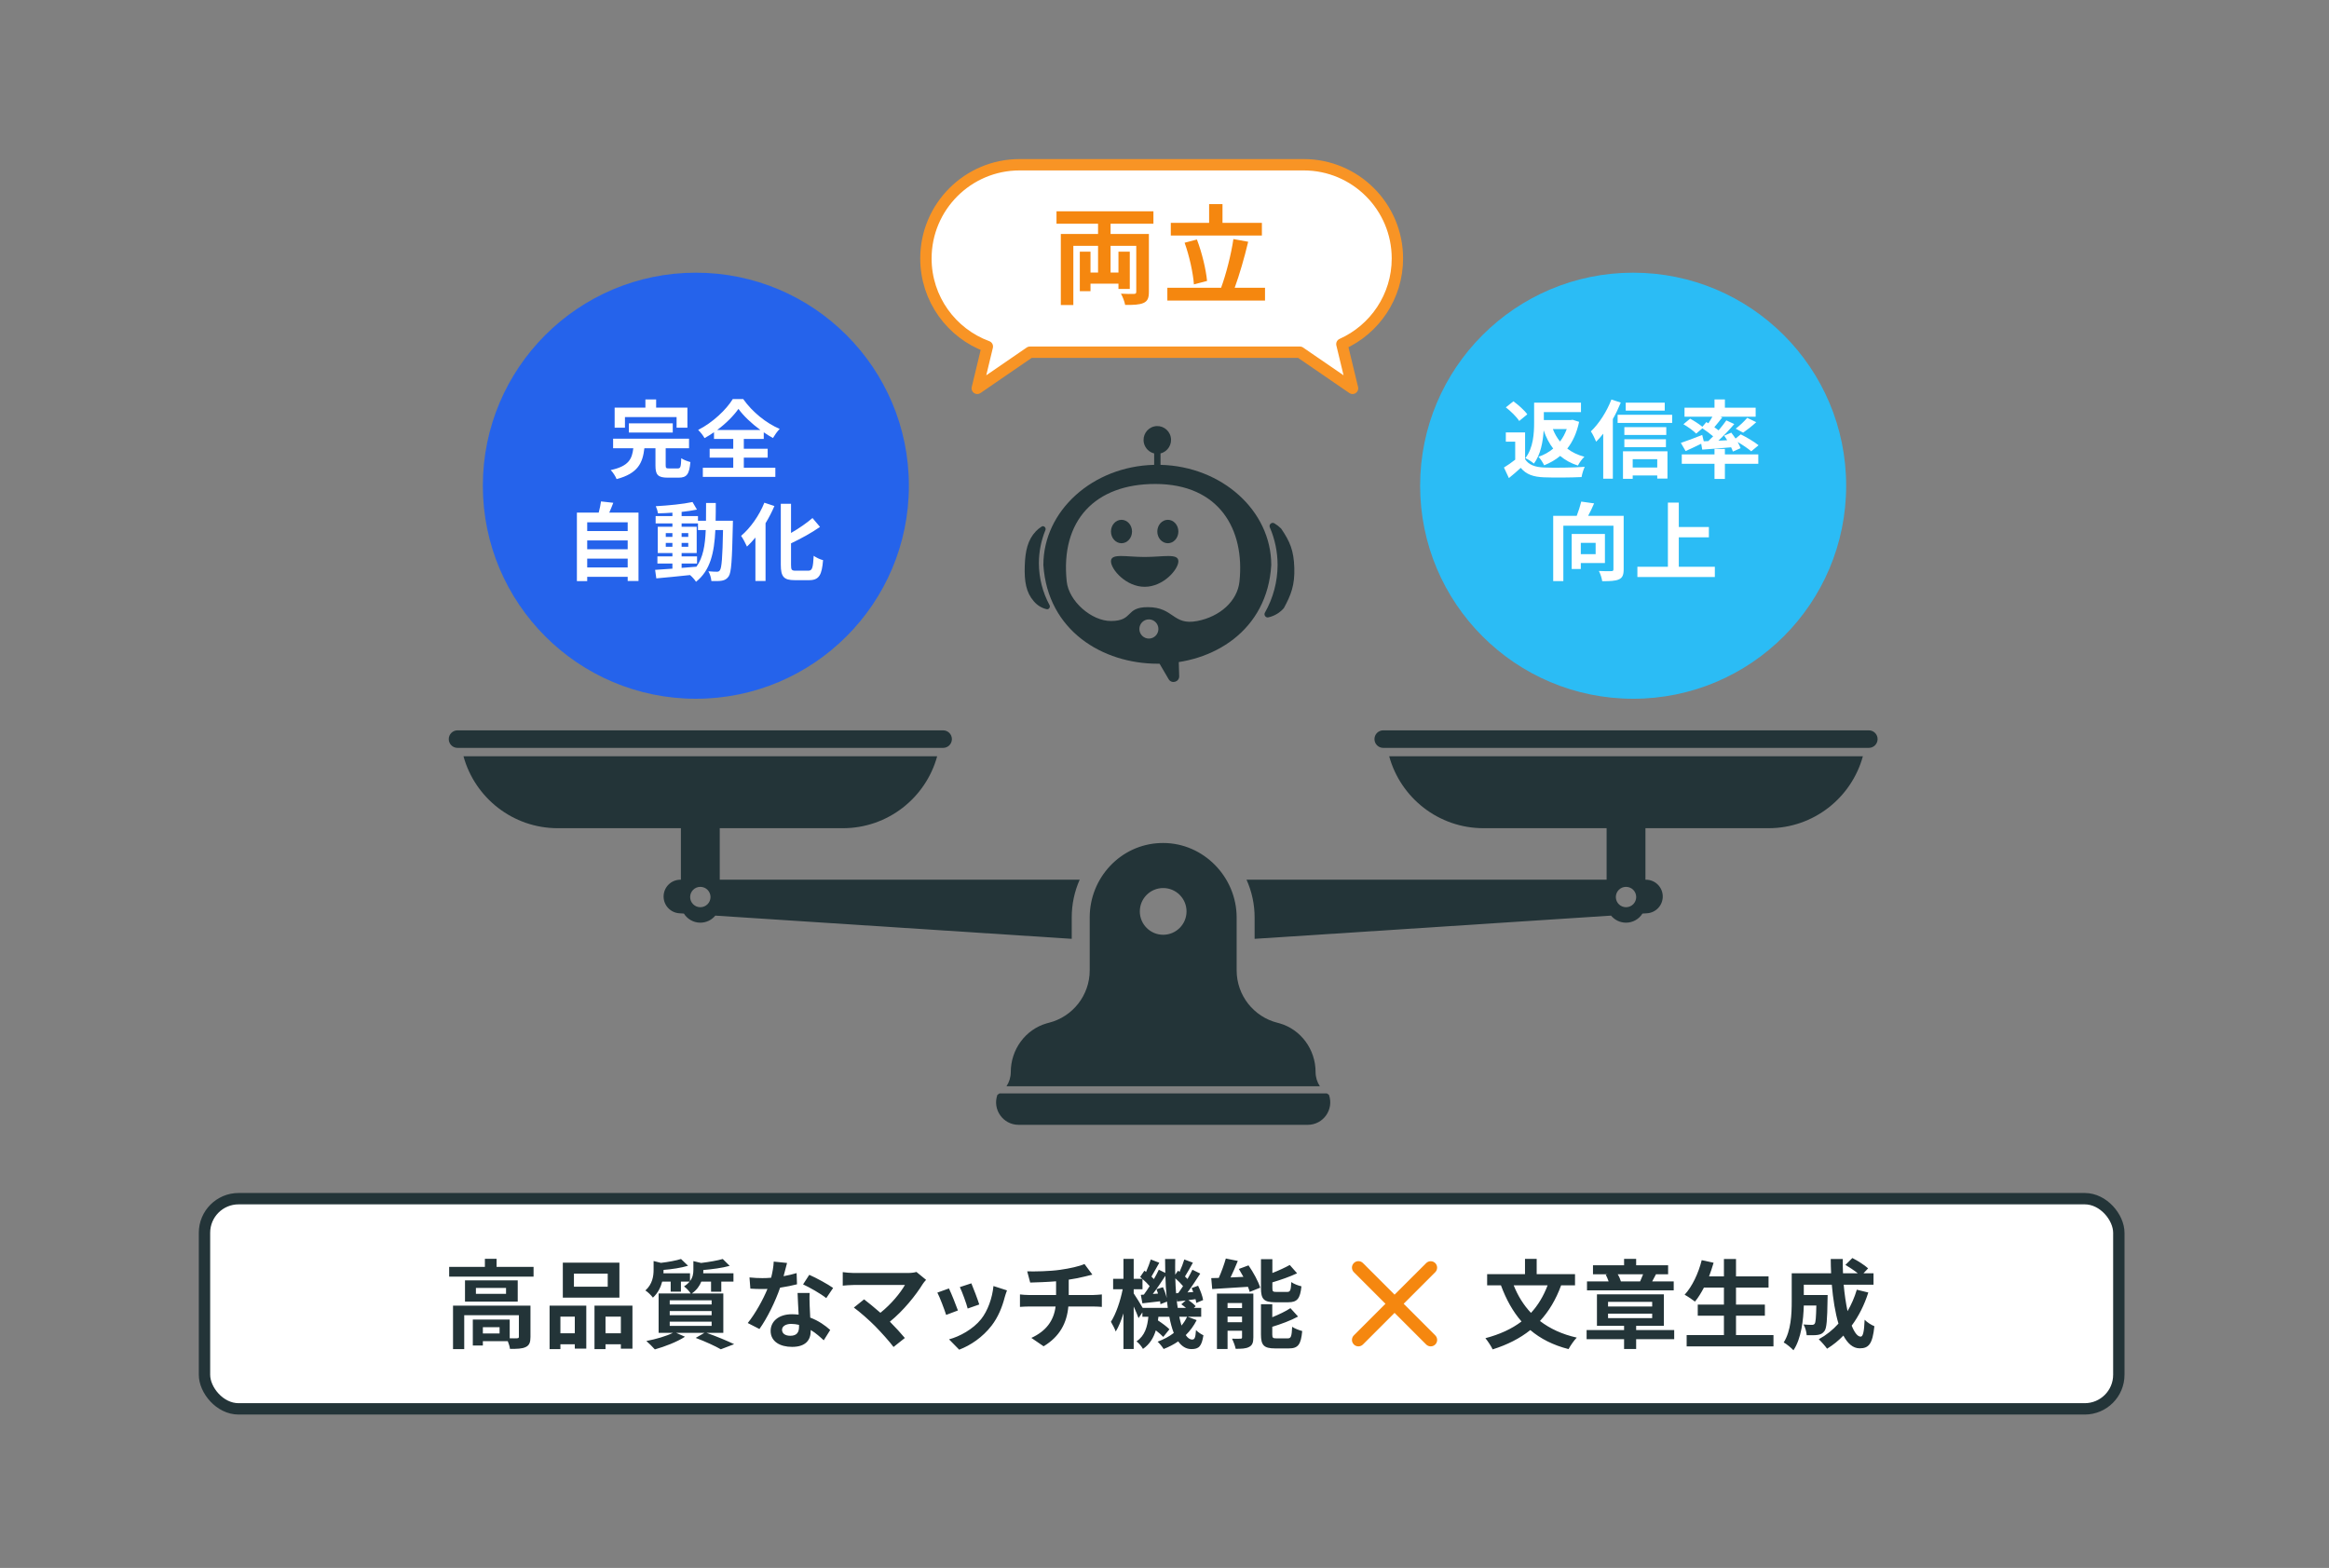 <svg width="410" height="276" viewBox="0 0 410 276" fill="none" xmlns="http://www.w3.org/2000/svg">
<rect x="0" y="0" width="410" height="276" fill="#808080" stroke="none"/>
<rect x="36" y="211" width="337" height="37" rx="6" fill="white"/>
<rect x="36" y="211" width="337" height="37" rx="6" stroke="#233438" stroke-width="2"/>
<path d="M87.945 234.725V233.62H85.004V234.725H87.945ZM93.385 229.829V235.337C93.385 236.272 93.198 236.816 92.535 237.122C91.906 237.428 91.005 237.445 89.781 237.445C89.73 237.054 89.577 236.527 89.39 236.085H85.004V236.85H83.236V232.277H89.73V235.575C90.308 235.592 90.835 235.592 91.022 235.575C91.277 235.558 91.345 235.507 91.345 235.303V231.512H81.723V237.479H79.751V229.829H93.385ZM89.084 227.755V226.718H83.78V227.755H89.084ZM81.859 225.375H91.141V229.115H81.859V225.375ZM87.418 223.012H93.929V224.729H79.071V223.012H85.361V221.584H87.418V223.012ZM106.985 226.497V224.202H101.035V226.497H106.985ZM109.042 222.264V228.418H99.08V222.264H109.042ZM101.188 231.767H98.655V234.691H101.188V231.767ZM96.751 237.479V229.829H103.211V237.394H101.188V236.629H98.655V237.479H96.751ZM106.594 234.691H109.297V231.767H106.594V234.691ZM104.656 229.829H111.337V237.411H109.297V236.629H106.594V237.479H104.656V229.829ZM117.899 232.651V233.399H125.277V232.651H117.899ZM117.899 230.781V231.512H125.277V230.781H117.899ZM117.899 228.894V229.625H125.277V228.894H117.899ZM127.334 234.623H124.393C126.127 235.235 128.082 236.051 129.238 236.612L126.892 237.513C125.923 236.952 124.189 236.153 122.472 235.507L124.002 234.623H119.038L120.585 235.303C119.174 236.221 116.998 237.054 115.281 237.53C114.924 237.139 114.21 236.408 113.785 236.051C115.434 235.745 117.287 235.201 118.46 234.623H115.944V227.687H121.588C121.333 227.262 120.772 226.684 120.415 226.446C120.84 226.174 121.163 225.885 121.401 225.596H119.871V227.364H118.069V225.596H116.573C116.318 226.565 115.842 227.602 114.941 228.418C114.669 228.044 114.023 227.398 113.615 227.16C114.856 226.038 115.06 224.644 115.06 223.522V221.975L116.352 222.298C117.678 222.145 119.038 221.89 119.888 221.618L121.129 222.808C119.905 223.182 118.29 223.42 116.811 223.539V223.624C116.811 223.777 116.811 223.964 116.794 224.134H121.469V225.511C121.962 224.865 122.064 224.185 122.064 223.539V221.992L123.424 222.315C124.835 222.145 126.314 221.89 127.232 221.618L128.456 222.825C127.147 223.199 125.396 223.42 123.815 223.556V223.641C123.815 223.794 123.815 223.964 123.798 224.134H129.119V225.596H126.977V227.381H125.175V225.596H123.458C123.169 226.344 122.659 227.075 121.792 227.687H127.334V234.623ZM138.554 222.315C138.418 222.859 138.197 223.726 137.942 224.644C138.775 224.491 139.574 224.304 140.237 224.1L140.305 226.072C139.523 226.276 138.469 226.497 137.33 226.667C136.514 229.047 135.069 232.022 133.692 233.943L131.635 232.889C132.978 231.223 134.355 228.724 135.103 226.888C134.797 226.905 134.508 226.905 134.219 226.905C133.522 226.905 132.825 226.888 132.094 226.837L131.941 224.865C132.672 224.95 133.573 224.984 134.202 224.984C134.712 224.984 135.222 224.967 135.749 224.916C135.987 223.981 136.174 222.961 136.208 222.077L138.554 222.315ZM137.67 234.079C137.67 234.708 138.197 235.133 139.132 235.133C140.305 235.133 140.662 234.487 140.662 233.552C140.662 233.45 140.662 233.348 140.662 233.212C140.22 233.11 139.761 233.042 139.285 233.042C138.299 233.042 137.67 233.484 137.67 234.079ZM142.532 227.602C142.481 228.316 142.515 229.03 142.532 229.778C142.549 230.271 142.6 231.087 142.634 231.937C144.096 232.481 145.286 233.331 146.153 234.113L145.014 235.932C144.419 235.388 143.654 234.674 142.719 234.113C142.719 234.164 142.719 234.232 142.719 234.283C142.719 235.864 141.852 237.088 139.438 237.088C137.33 237.088 135.664 236.153 135.664 234.283C135.664 232.617 137.058 231.342 139.421 231.342C139.829 231.342 140.203 231.376 140.594 231.41C140.526 230.152 140.441 228.639 140.407 227.602H142.532ZM145.456 228.503C144.47 227.721 142.532 226.616 141.376 226.089L142.464 224.406C143.688 224.933 145.796 226.089 146.663 226.718L145.456 228.503ZM163.029 225.29C162.791 225.562 162.587 225.783 162.451 226.004C161.227 227.993 159.051 230.713 156.654 232.651C157.623 233.62 158.626 234.725 159.289 235.524L157.3 237.105C156.586 236.153 155.158 234.555 154.053 233.433C153.067 232.43 151.333 230.9 150.313 230.169L152.115 228.724C152.795 229.234 153.917 230.152 154.988 231.087C156.909 229.557 158.507 227.585 159.306 226.191H150.313C149.633 226.191 148.715 226.276 148.358 226.31V223.93C148.8 223.998 149.735 224.083 150.313 224.083H159.748C160.394 224.083 160.972 224.015 161.329 223.896L163.029 225.29ZM170.997 225.902C171.32 226.633 172.153 228.843 172.391 229.625L170.351 230.339C170.147 229.506 169.399 227.449 168.974 226.565L170.997 225.902ZM177.27 227.143C177.066 227.687 176.964 228.044 176.862 228.384C176.42 230.101 175.706 231.869 174.55 233.365C172.969 235.405 170.844 236.833 168.855 237.581L167.07 235.762C168.94 235.269 171.303 233.977 172.714 232.209C173.87 230.764 174.686 228.503 174.89 226.378L177.27 227.143ZM167.053 226.803C167.478 227.67 168.294 229.727 168.634 230.679L166.56 231.461C166.271 230.543 165.421 228.282 165.013 227.534L167.053 226.803ZM180.83 223.794C182.122 223.828 184.757 223.794 186.627 223.522C188.327 223.284 190.061 222.893 190.911 222.502L192.305 224.372C191.727 224.508 191.285 224.627 190.996 224.695C190.163 224.916 189.16 225.103 188.14 225.256V227.959H192.424C192.798 227.959 193.597 227.891 193.971 227.857V230.05C193.512 230.016 192.934 229.982 192.475 229.982H188.072C187.817 232.838 186.593 235.252 183.72 236.986L181.561 235.507C184.145 234.317 185.505 232.498 185.828 229.982H181.153C180.626 229.982 179.997 230.016 179.555 230.05V227.857C180.014 227.908 180.592 227.959 181.119 227.959H185.913V225.545C184.281 225.681 182.496 225.732 181.357 225.766L180.83 223.794ZM208.979 231.784H207.602C207.721 232.345 207.857 232.872 207.993 233.331C208.384 232.855 208.724 232.345 208.979 231.784ZM201.159 230.22H205.579C205.545 229.863 205.494 229.489 205.443 229.115L204.287 229.574C204.27 229.421 204.253 229.251 204.219 229.064C203.114 229.183 202.06 229.319 201.108 229.421L200.836 227.925L201.363 227.891C201.686 227.449 202.043 226.939 202.383 226.395C202.06 226.004 201.584 225.528 201.125 225.137V226.939H199.578V227.67C199.935 228.197 200.751 229.506 201.159 230.22ZM203.59 226.939L204.729 226.582C205.001 227.16 205.256 227.891 205.392 228.486C205.273 227.245 205.188 225.936 205.154 224.576C204.474 225.63 203.675 226.82 202.944 227.772L203.862 227.704C203.777 227.432 203.692 227.177 203.59 226.939ZM207.041 227.653L207.415 227.619C207.687 227.262 207.976 226.837 208.265 226.395C207.908 225.953 207.398 225.443 206.905 225.018C206.922 225.936 206.973 226.803 207.041 227.653ZM207.33 230.22H208.775C208.52 229.999 208.231 229.778 207.959 229.591L208.724 228.928C208.197 228.979 207.704 229.047 207.228 229.098L207.126 228.622C207.177 229.183 207.245 229.71 207.33 230.22ZM209.081 231.784L210.662 232.379C210.169 233.365 209.523 234.249 208.741 235.014C209.081 235.524 209.455 235.796 209.88 235.796C210.305 235.796 210.458 235.473 210.543 234.13C210.917 234.521 211.461 234.861 211.852 235.048C211.546 236.969 211.07 237.479 209.744 237.479C208.792 237.479 208.027 236.986 207.415 236.119C206.633 236.663 205.766 237.105 204.848 237.462C204.627 237.088 204.134 236.493 203.794 236.17C204.865 235.779 205.817 235.269 206.633 234.64C206.31 233.824 206.055 232.872 205.851 231.784H203.93C203.913 232.005 203.879 232.226 203.845 232.43C204.593 232.923 205.426 233.535 205.868 233.994L204.78 235.337C204.491 235.014 203.998 234.589 203.471 234.181C203.08 235.473 202.417 236.612 201.21 237.445C200.989 237.037 200.479 236.408 200.071 236.119C201.567 235.116 201.992 233.501 202.162 231.784H201.108V231.019L200.428 232.022C200.258 231.512 199.918 230.73 199.578 229.982V237.462H197.776V231.189C197.385 232.43 196.926 233.569 196.416 234.385C196.229 233.858 195.838 233.127 195.566 232.668C196.45 231.325 197.249 228.962 197.64 226.939H195.957V225.103H197.776V221.601H199.578V225.103H201.091C200.972 224.984 200.836 224.882 200.717 224.78L201.465 223.675L201.754 223.896C202.06 223.182 202.4 222.332 202.587 221.703L204.083 222.281C203.607 223.097 203.114 224.032 202.706 224.712C202.859 224.865 203.012 225.018 203.131 225.154C203.471 224.576 203.76 224.015 203.998 223.505L205.137 224.066C205.12 223.267 205.103 222.451 205.103 221.618H206.888C206.871 222.57 206.871 223.488 206.888 224.389L207.381 223.675L207.653 223.879C207.976 223.182 208.299 222.332 208.486 221.703L209.999 222.264C209.523 223.114 209.03 224.032 208.605 224.695C208.758 224.848 208.911 225.001 209.047 225.137C209.37 224.576 209.676 223.998 209.914 223.505L211.291 224.185C210.611 225.256 209.795 226.497 209.047 227.5L210.067 227.432C209.982 227.194 209.88 226.956 209.778 226.735L210.917 226.327C211.308 227.126 211.699 228.18 211.801 228.843L210.594 229.353C210.56 229.166 210.526 228.928 210.458 228.69L209.2 228.86C209.693 229.183 210.22 229.608 210.492 229.931L210.169 230.22H211.461V231.784H209.081ZM226.795 229.234H224.449C222.46 229.234 221.984 228.639 221.984 226.769V221.652H223.99V224.083C225.129 223.641 226.251 223.114 227.05 222.672L228.342 224.134C227.05 224.746 225.469 225.29 223.99 225.732V226.735C223.99 227.347 224.092 227.415 224.738 227.415H226.591C227.135 227.415 227.254 227.16 227.322 225.681C227.73 225.987 228.563 226.31 229.107 226.429C228.886 228.605 228.359 229.234 226.795 229.234ZM216.102 232.753H218.652V231.75H216.102V232.753ZM218.652 229.37H216.102V230.254H218.652V229.37ZM220.641 227.704V235.422C220.641 236.306 220.471 236.799 219.91 237.088C219.332 237.411 218.55 237.428 217.53 237.428C217.428 236.901 217.122 236.119 216.884 235.643C217.479 235.677 218.159 235.66 218.38 235.643C218.584 235.643 218.652 235.592 218.652 235.388V234.249H216.102V237.462H214.232V227.704H220.641ZM218.091 223.369L219.791 222.74C220.624 223.947 221.525 225.562 221.848 226.667L219.995 227.415C219.927 227.143 219.825 226.837 219.689 226.514C217.445 226.667 215.133 226.803 213.399 226.905L213.229 224.984C213.637 224.984 214.079 224.967 214.555 224.95C215.031 223.879 215.507 222.57 215.796 221.533L217.904 221.958C217.513 222.944 217.054 223.964 216.629 224.865L218.89 224.763C218.635 224.287 218.363 223.811 218.091 223.369ZM224.755 235.592H226.693C227.271 235.592 227.39 235.269 227.475 233.552C227.9 233.858 228.716 234.164 229.243 234.3C229.022 236.697 228.512 237.36 226.88 237.36H224.466C222.477 237.36 221.984 236.782 221.984 234.912V229.574H223.973V231.869C225.18 231.376 226.353 230.815 227.169 230.271L228.512 231.75C227.203 232.464 225.52 233.076 223.973 233.552V234.912C223.973 235.507 224.092 235.592 224.755 235.592Z" fill="#233438"/>
<path d="M272.441 226.259H266.474C267.205 228.095 268.208 229.727 269.517 231.104C270.741 229.778 271.71 228.18 272.441 226.259ZM277.269 226.259H274.821C273.903 228.775 272.662 230.832 271.098 232.532C272.849 233.875 274.991 234.878 277.575 235.456C277.082 235.949 276.436 236.901 276.13 237.479C273.393 236.782 271.183 235.643 269.398 234.13C267.545 235.609 265.352 236.714 262.768 237.53C262.53 237.003 261.901 236.051 261.493 235.558C264.009 234.895 266.134 233.926 267.851 232.617C266.321 230.866 265.148 228.741 264.23 226.259H261.799V224.287H268.463V221.601H270.52V224.287H277.269V226.259ZM289.254 224.304H284.783C285.038 224.712 285.242 225.188 285.344 225.562H288.727C288.897 225.171 289.101 224.712 289.254 224.304ZM294.643 225.562V227.143H279.377V225.562H283.185C283.049 225.171 282.862 224.729 282.675 224.372L283.066 224.304H280.431V222.723H285.905V221.601H288.03V222.723H293.657V224.304H291.413L291.515 224.321C291.277 224.78 291.056 225.205 290.852 225.562H294.643ZM283.083 231.24V232.022H290.852V231.24H283.083ZM283.083 229.166V229.982H290.852V229.166H283.083ZM294.728 234.13V235.728H288.03V237.462H285.905V235.728H279.309V234.13H285.905V233.382H281.128V227.84H292.909V233.382H288.03V234.13H294.728ZM305.608 235.014H312.204V237.003H296.921V235.014H303.483V231.597H298.876V229.642H303.483V226.65H299.964C299.471 227.585 298.944 228.452 298.383 229.115C297.975 228.792 297.074 228.18 296.564 227.908C297.89 226.48 298.995 224.134 299.573 221.822L301.664 222.281C301.426 223.097 301.154 223.896 300.865 224.678H303.483V221.618H305.608V224.678H311.337V226.65H305.608V229.642H310.691V231.597H305.608V235.014ZM326.875 227.024L328.898 227.517C328.201 229.727 327.198 231.699 325.974 233.348C326.467 234.572 327.011 235.286 327.555 235.286C327.963 235.286 328.167 234.436 328.252 232.311C328.711 232.787 329.425 233.229 329.969 233.45C329.646 236.595 328.966 237.343 327.385 237.343C326.195 237.343 325.26 236.493 324.512 235.099C323.645 236 322.693 236.765 321.639 237.411C321.333 236.969 320.602 236.136 320.177 235.745C321.486 235.031 322.659 234.096 323.645 232.991C323.067 231.07 322.693 228.69 322.472 226.14H317.542V227.959H321.741C321.741 227.959 321.724 228.486 321.724 228.724C321.673 232.294 321.571 233.807 321.18 234.3C320.857 234.742 320.517 234.895 320.007 234.98C319.565 235.048 318.834 235.048 318.052 235.031C318.018 234.436 317.797 233.654 317.491 233.144C318.103 233.195 318.681 233.212 318.953 233.212C319.191 233.212 319.327 233.178 319.463 233.008C319.633 232.77 319.701 231.954 319.752 229.812H317.542C317.474 232.294 317.117 235.609 315.723 237.683C315.366 237.292 314.465 236.544 314.006 236.306C315.298 234.266 315.417 231.308 315.417 229.098V224.134H322.353C322.319 223.301 322.285 222.468 322.285 221.618H324.41C324.393 222.468 324.41 223.301 324.444 224.134H327.045C326.416 223.624 325.566 223.08 324.869 222.655L326.093 221.448C327.028 221.924 328.269 222.706 328.864 223.267L328.048 224.134H329.816V226.14H324.563C324.716 227.84 324.954 229.438 325.243 230.798C325.906 229.659 326.467 228.401 326.875 227.024Z" fill="#233438"/>
<path d="M252.667 222.344C252.224 221.9 251.507 221.9 251.063 222.344L245.5 227.896L239.937 222.333C239.493 221.889 238.776 221.889 238.333 222.333C237.889 222.776 237.889 223.493 238.333 223.937L243.896 229.5L238.333 235.063C237.889 235.507 237.889 236.224 238.333 236.667C238.776 237.111 239.493 237.111 239.937 236.667L245.5 231.104L251.063 236.667C251.507 237.111 252.224 237.111 252.667 236.667C253.111 236.224 253.111 235.507 252.667 235.063L247.104 229.5L252.667 223.937C253.1 223.505 253.1 222.776 252.667 222.344Z" fill="#F5870F"/>
<path d="M188.67 165.261V161.479C188.67 159.168 189.151 156.918 190.068 154.853H126.704V145.788H148.369C156.305 145.788 162.982 140.423 164.981 133.124H81.592C83.591 140.423 90.268 145.788 98.204 145.788H119.868V154.853H119.777C118.143 154.853 116.821 156.177 116.821 157.81C116.821 158.59 117.122 159.303 117.62 159.832C118.116 160.363 118.807 160.711 119.585 160.762L120.394 160.815C120.999 161.776 122.067 162.417 123.286 162.417C124.347 162.417 125.296 161.934 125.923 161.175L188.67 165.261ZM125.079 157.903C125.079 158.893 124.276 159.695 123.286 159.695C122.296 159.695 121.494 158.893 121.494 157.903C121.494 156.913 122.296 156.11 123.286 156.11C124.276 156.11 125.079 156.913 125.079 157.903Z" fill="#233438"/>
<path d="M167.573 130.104C167.573 129.252 166.881 128.56 166.029 128.56H80.544C79.692 128.56 79 129.252 79 130.104C79 130.956 79.692 131.648 80.544 131.648H166.029C166.881 131.648 167.573 130.956 167.573 130.104Z" fill="#233438"/>
<path d="M261.165 145.787H282.83V154.853H219.441C220.373 156.924 220.864 159.183 220.864 161.505V165.261L283.612 161.175C284.239 161.933 285.187 162.417 286.248 162.417C287.467 162.417 288.535 161.776 289.14 160.815L289.949 160.762C291.506 160.661 292.714 159.368 292.714 157.81C292.714 156.994 292.383 156.253 291.849 155.72C291.316 155.186 290.574 154.853 289.757 154.853H289.666V145.787H311.331C319.267 145.787 325.944 140.422 327.943 133.123H244.554C246.553 140.422 253.23 145.787 261.165 145.787L261.165 145.787ZM288.04 157.902C288.04 158.892 287.238 159.695 286.248 159.695C285.258 159.695 284.455 158.892 284.455 157.902C284.455 156.912 285.258 156.11 286.248 156.11C287.238 156.11 288.04 156.912 288.04 157.902Z" fill="#233438"/>
<path d="M328.991 128.56H243.505C242.653 128.56 241.962 129.251 241.962 130.103C241.962 130.955 242.653 131.647 243.505 131.647H328.991C329.843 131.647 330.535 130.955 330.535 130.103C330.535 129.251 329.843 128.56 328.991 128.56Z" fill="#233438"/>
<path d="M233.589 192.473H175.945L175.584 192.72C174.669 195.295 176.58 198 179.313 198H230.221C232.954 198 234.865 195.295 233.95 192.72L233.589 192.473H233.589Z" fill="#233438"/>
<path d="M184.61 180.045C184.501 180.073 184.391 180.102 184.281 180.132C180.492 181.218 177.938 184.765 177.938 188.707C177.938 189.609 177.67 190.476 177.187 191.208H232.347C231.864 190.476 231.597 189.609 231.597 188.707C231.597 186.737 230.958 184.864 229.846 183.348C228.733 181.834 227.147 180.676 225.253 180.132C225.143 180.102 225.034 180.073 224.922 180.045C222.801 179.52 220.995 178.303 219.719 176.673C218.446 175.043 217.701 172.997 217.701 170.813V161.504C217.701 154.382 211.876 148.384 204.757 148.391C204.59 148.391 204.426 148.393 204.259 148.399C197.291 148.646 191.834 154.506 191.834 161.478V170.812C191.834 175.182 188.854 178.992 184.611 180.045L184.61 180.045ZM204.767 156.32C207.038 156.32 208.879 158.162 208.879 160.433C208.879 162.704 207.038 164.545 204.767 164.545C202.496 164.545 200.655 162.704 200.655 160.433C200.655 158.162 202.496 156.32 204.767 156.32Z" fill="#233438"/>
<circle cx="122.5" cy="85.5" r="37.5" fill="#2563EB"/>
<path d="M110.018 73.415V75.29H108.203V71.75H113.618V70.31H115.508V71.75H121.013V75.29H119.108V73.415H110.018ZM118.433 76.145H110.708V74.525H118.433V76.145ZM117.818 82.46H119.303C119.798 82.46 119.873 82.22 119.933 80.66C120.293 80.93 121.073 81.215 121.538 81.335C121.343 83.51 120.893 84.08 119.468 84.08H117.548C115.808 84.08 115.388 83.57 115.388 81.95V78.905H113.438C113.138 81.485 112.313 83.345 108.548 84.335C108.368 83.87 107.903 83.135 107.513 82.745C110.723 82.055 111.263 80.765 111.488 78.905H107.933V77.225H121.298V78.905H117.188V81.92C117.188 82.4 117.278 82.46 117.818 82.46ZM126.248 75.695H133.868C132.308 74.555 130.868 73.19 129.998 71.975C129.143 73.19 127.808 74.54 126.248 75.695ZM130.943 80.555V82.34H136.493V83.945H123.728V82.34H129.083V80.555H124.928V78.995H129.083V77.27H125.693V76.085C125.153 76.46 124.598 76.805 124.028 77.12C123.803 76.7 123.308 76.055 122.903 75.68C125.468 74.39 127.883 72.08 128.993 70.25H130.838C132.443 72.53 134.888 74.495 137.258 75.5C136.793 75.98 136.403 76.55 136.073 77.105C135.533 76.805 134.993 76.475 134.453 76.1V77.27H130.943V78.995H135.143V80.555H130.943ZM103.373 99.89H110.498V98.33H103.373V99.89ZM110.498 95.135H103.373V96.68H110.498V95.135ZM110.498 91.94H103.373V93.485H110.498V91.94ZM107.258 90.23H112.403V102.275H110.498V101.54H103.373V102.29H101.558V90.23H105.398C105.563 89.585 105.728 88.865 105.803 88.265L107.963 88.505C107.738 89.105 107.498 89.69 107.258 90.23ZM119.993 99.2V99.965C120.848 99.905 121.733 99.83 122.603 99.755C123.773 98.135 124.133 95.99 124.238 93.305H122.873V92.135H119.993V92.72H122.648V97.355H119.993V97.94H122.708V99.2H119.993ZM117.203 96.245H118.373V95.57H117.203V96.245ZM121.163 95.57H119.993V96.245H121.163V95.57ZM119.993 94.505H121.163V93.845H119.993V94.505ZM117.203 93.845V94.505H118.373V93.845H117.203ZM125.978 91.67H129.023C129.023 91.67 129.008 92.255 129.008 92.465C128.873 98.6 128.753 100.775 128.273 101.465C127.928 101.96 127.583 102.11 127.088 102.215C126.638 102.305 125.948 102.29 125.228 102.275C125.198 101.78 125.003 101.06 124.703 100.565C125.363 100.625 125.933 100.64 126.218 100.64C126.443 100.64 126.593 100.58 126.728 100.385C127.043 99.98 127.193 98.15 127.283 93.305H125.933C125.738 97.325 125.048 100.415 122.528 102.41C122.303 102.05 121.868 101.555 121.478 101.225C119.318 101.45 117.158 101.675 115.538 101.81L115.328 100.31C116.168 100.25 117.218 100.175 118.373 100.1V99.2H115.733V97.94H118.373V97.355H115.793V92.72H118.373V92.135H115.418V90.845H118.373V90.245C117.503 90.305 116.648 90.35 115.838 90.365C115.778 90.005 115.613 89.45 115.448 89.105C117.668 88.985 120.263 88.73 121.913 88.37L122.693 89.705C121.898 89.87 120.968 90.005 119.993 90.11V90.845H122.873V91.67H124.283C124.298 90.68 124.298 89.645 124.298 88.535H126.008C126.008 89.63 126.008 90.68 125.978 91.67ZM134.558 88.49L136.328 89.075C135.893 90.095 135.368 91.115 134.768 92.105V102.275H132.983V94.625C132.503 95.21 131.993 95.75 131.498 96.215C131.303 95.765 130.793 94.775 130.463 94.325C132.083 92.96 133.658 90.755 134.558 88.49ZM140.078 100.46H142.283C143.003 100.46 143.123 99.95 143.243 97.835C143.663 98.15 144.413 98.495 144.893 98.6C144.683 101.18 144.218 102.125 142.448 102.125H139.883C137.993 102.125 137.453 101.525 137.453 99.41V88.685H139.253V93.815C140.663 93.005 142.043 92.045 143.033 91.19L144.353 92.75C142.868 93.8 141.008 94.805 139.253 95.645V99.425C139.253 100.31 139.358 100.46 140.078 100.46Z" fill="white"/>
<circle cx="287.5" cy="85.5" r="37.5" fill="#2BBCF5"/>
<path d="M275.813 75.53H273.368C273.683 76.34 274.103 77.075 274.628 77.72C275.123 77.075 275.513 76.34 275.813 75.53ZM276.848 73.895L277.988 74.255C277.583 76.19 276.863 77.75 275.903 78.965C276.743 79.61 277.733 80.09 278.918 80.405C278.528 80.75 278.018 81.47 277.778 81.95C276.548 81.56 275.528 80.99 274.658 80.255C273.833 80.945 272.888 81.485 271.838 81.905C271.628 81.455 271.178 80.75 270.833 80.405C271.793 80.09 272.678 79.595 273.428 78.965C272.723 78.05 272.168 76.985 271.748 75.755C271.628 77.705 271.238 80.015 270.023 81.605C269.708 81.305 268.943 80.81 268.523 80.645C269.933 78.86 270.068 76.25 270.068 74.36V70.88H278.318V72.545H271.778V73.94H276.518L276.848 73.895ZM268.868 72.935L267.443 74.105C267.008 73.4 265.958 72.38 265.088 71.705L266.423 70.64C267.293 71.285 268.373 72.23 268.868 72.935ZM268.478 76.115V80.825C269.108 81.83 270.248 82.235 271.823 82.295C273.578 82.37 276.983 82.325 278.978 82.175C278.768 82.595 278.498 83.465 278.423 83.975C276.608 84.065 273.593 84.095 271.793 84.02C269.933 83.945 268.688 83.525 267.713 82.355C267.068 82.94 266.423 83.525 265.628 84.155L264.758 82.295C265.358 81.935 266.093 81.425 266.738 80.915V77.75H265.088V76.115H268.478ZM293.063 70.88V72.275H286.193V70.88H293.063ZM283.673 70.325L285.323 70.865C284.933 71.825 284.468 72.815 283.928 73.76V84.26H282.233V76.34C281.828 76.865 281.408 77.33 280.988 77.75C280.823 77.33 280.358 76.355 280.058 75.935C281.483 74.585 282.863 72.455 283.673 70.325ZM291.743 80.825H287.423V82.295H291.743V80.825ZM285.713 84.29V79.445H293.543V84.245H291.743V83.69H287.423V84.29H285.713ZM285.953 78.71V77.315H293.273V78.71H285.953ZM293.333 75.185V76.565H285.953V75.185H293.333ZM284.768 73.01H294.368V74.45H284.768V73.01ZM299.933 77.675L300.728 77.645C301.013 77.375 301.298 77.09 301.583 76.805C301.043 76.34 300.323 75.815 299.693 75.395L298.598 76.325C298.133 75.845 297.143 75.125 296.348 74.675L297.533 73.7C298.223 74.075 299.138 74.66 299.693 75.125L300.383 74.3L300.743 74.51C300.983 74.15 301.238 73.73 301.448 73.355H296.543V71.765H301.823V70.31H303.653V71.765H309.068V73.355H302.858L303.188 73.475C302.723 74.075 302.228 74.69 301.793 75.2C302.063 75.395 302.318 75.575 302.543 75.755C303.053 75.14 303.533 74.54 303.908 74L305.303 74.645C304.478 75.62 303.473 76.67 302.513 77.57L304.058 77.495C303.893 77.21 303.698 76.94 303.518 76.685L304.778 76.16C305.018 76.475 305.288 76.835 305.528 77.195L306.443 76.46C307.478 76.97 308.873 77.795 309.578 78.38L308.288 79.445C307.778 78.995 306.818 78.335 305.903 77.81C306.128 78.2 306.308 78.575 306.413 78.89L305.063 79.49C304.988 79.265 304.883 79.01 304.748 78.74C302.933 78.905 301.103 79.04 299.663 79.145L299.483 78.11C298.538 78.575 297.548 79.04 296.738 79.4L295.898 77.96C296.843 77.66 298.283 77.105 299.663 76.565L299.933 77.675ZM306.863 76.16L305.558 75.455C306.233 74.945 307.073 74.165 307.583 73.55L309.173 74.315C308.408 75.02 307.538 75.695 306.863 76.16ZM303.653 79.025V79.985H309.533V81.635H303.653V84.305H301.823V81.635H296.063V79.985H301.823V79.025H303.653ZM280.898 95.555H278.288V97.55H280.898V95.555ZM282.533 99.11H278.288V100.16H276.683V93.995H282.533V99.11ZM285.833 90.8V100.22C285.833 101.195 285.623 101.705 284.993 101.99C284.363 102.275 283.403 102.305 282.053 102.305C281.993 101.795 281.723 100.985 281.468 100.505C282.353 100.565 283.358 100.55 283.658 100.535C283.943 100.535 284.033 100.46 284.033 100.19V92.54H275.213V102.29H273.428V90.8H277.568C277.883 89.99 278.183 89.045 278.363 88.295L280.628 88.61C280.313 89.36 279.938 90.14 279.578 90.8H285.833ZM295.538 99.77H301.883V101.57H288.248V99.77H293.618V88.475H295.538V92.765H300.833V94.58H295.538V99.77Z" fill="white"/>
<path d="M183.368 92.695C183.004 92.92 182.667 93.193 182.367 93.507C180.927 95.024 180.483 96.957 180.398 99.635C180.312 102.328 180.633 104.274 181.958 105.798C182.553 106.525 183.355 107.029 184.244 107.234C184.624 107.344 184.966 106.865 184.758 106.509C183.542 104.265 182.897 101.727 182.887 99.142C182.888 97.138 183.279 95.156 184.035 93.318C184.222 92.898 183.741 92.448 183.368 92.695Z" fill="#233438"/>
<path d="M222.676 107.844C222.428 108.251 222.836 108.796 223.29 108.67C224.35 108.436 225.307 107.863 226.017 107.035C227.277 104.718 227.953 102.991 227.852 99.925C227.75 96.876 227.086 95.323 225.529 93.04C225.171 92.683 224.77 92.372 224.335 92.116C223.89 91.834 223.317 92.346 223.54 92.825C224.442 94.917 224.908 97.174 224.91 99.456C224.897 102.399 224.127 105.29 222.676 107.844Z" fill="#233438"/>
<path d="M223.793 99.456C223.793 89.893 215.098 82.089 204.298 81.825V79.812C205.597 79.498 206.398 78.181 206.087 76.871C205.775 75.561 204.469 74.754 203.17 75.068C201.871 75.382 201.07 76.699 201.382 78.009C201.595 78.906 202.291 79.605 203.181 79.815V81.825C192.377 82.084 183.676 89.891 183.676 99.456C185.192 122.625 222.462 122.625 223.793 99.456ZM202.251 112.407C201.326 112.407 200.576 111.651 200.576 110.718C200.576 109.785 201.326 109.029 202.251 109.029C203.176 109.029 203.926 109.785 203.926 110.718C203.926 111.651 203.176 112.407 202.251 112.407ZM203.364 85.191C214.674 85.191 219.164 93.236 218.198 102.363C217.832 105.816 214.764 108.539 210.781 109.313C206.42 110.159 206.701 106.875 202.059 106.875C198.025 106.875 199.61 109.301 195.576 109.313C192.132 109.322 188.154 105.816 187.788 102.363C186.649 91.617 192.794 85.191 203.364 85.191Z" fill="#233438"/>
<path d="M204.678 114.834L206.462 114.78C207.014 114.764 207.475 115.198 207.491 115.75L207.587 119.016C207.618 120.052 206.248 120.446 205.725 119.552L203.844 116.339C203.46 115.684 203.919 114.857 204.678 114.834Z" fill="#233438"/>
<ellipse cx="197.43" cy="93.562" rx="1.854" ry="2.062" fill="#233438"/>
<ellipse cx="205.589" cy="93.562" rx="1.854" ry="2.062" fill="#233438"/>
<path d="M207.443 98.794C207.443 100.244 204.786 103.294 201.509 103.294C198.232 103.294 195.576 100.244 195.576 98.794C195.576 97.344 198.232 98.044 201.509 98.044C204.786 98.044 207.443 97.344 207.443 98.794Z" fill="#233438"/>
<path d="M229.5 29C238.613 29 246 36.387 246 45.5C246 52.217 241.985 57.995 236.226 60.569L238.104 68.361L228.836 62H181.307L172.039 68.361L173.813 60.993C167.503 58.676 163 52.614 163 45.5C163 36.387 170.387 29 179.5 29H229.5Z" fill="white" stroke="#F89425" stroke-width="2" stroke-linejoin="round"/>
<path d="M203.05 39.384H195.507V41.189H202.252V51.392C202.252 52.456 202.024 53.007 201.302 53.33C200.561 53.653 199.516 53.691 198.072 53.672C197.977 53.102 197.635 52.228 197.331 51.696C198.262 51.753 199.307 51.753 199.611 51.734C199.934 51.734 200.029 51.639 200.029 51.354V43.279H195.507V47.972H196.894V44.305H198.889V50.86H196.894V49.929H191.973V51.259H190.092V44.305H191.973V47.972H193.303V43.279H188.952V53.691H186.748V41.189H193.303V39.384H185.988V37.199H203.05V39.384ZM222.145 39.232V41.455H206.109V39.232H212.854V35.926H215.21V39.232H222.145ZM212.493 49.454L210.175 50.062C210.042 48.086 209.377 45.046 208.541 42.728L210.707 42.158C211.6 44.495 212.303 47.44 212.493 49.454ZM217.357 50.651H222.696V52.912H205.501V50.651H214.963C215.818 48.352 216.73 44.818 217.129 42.082L219.732 42.557C219.067 45.35 218.174 48.428 217.357 50.651Z" fill="#F5870F"/>
</svg>
